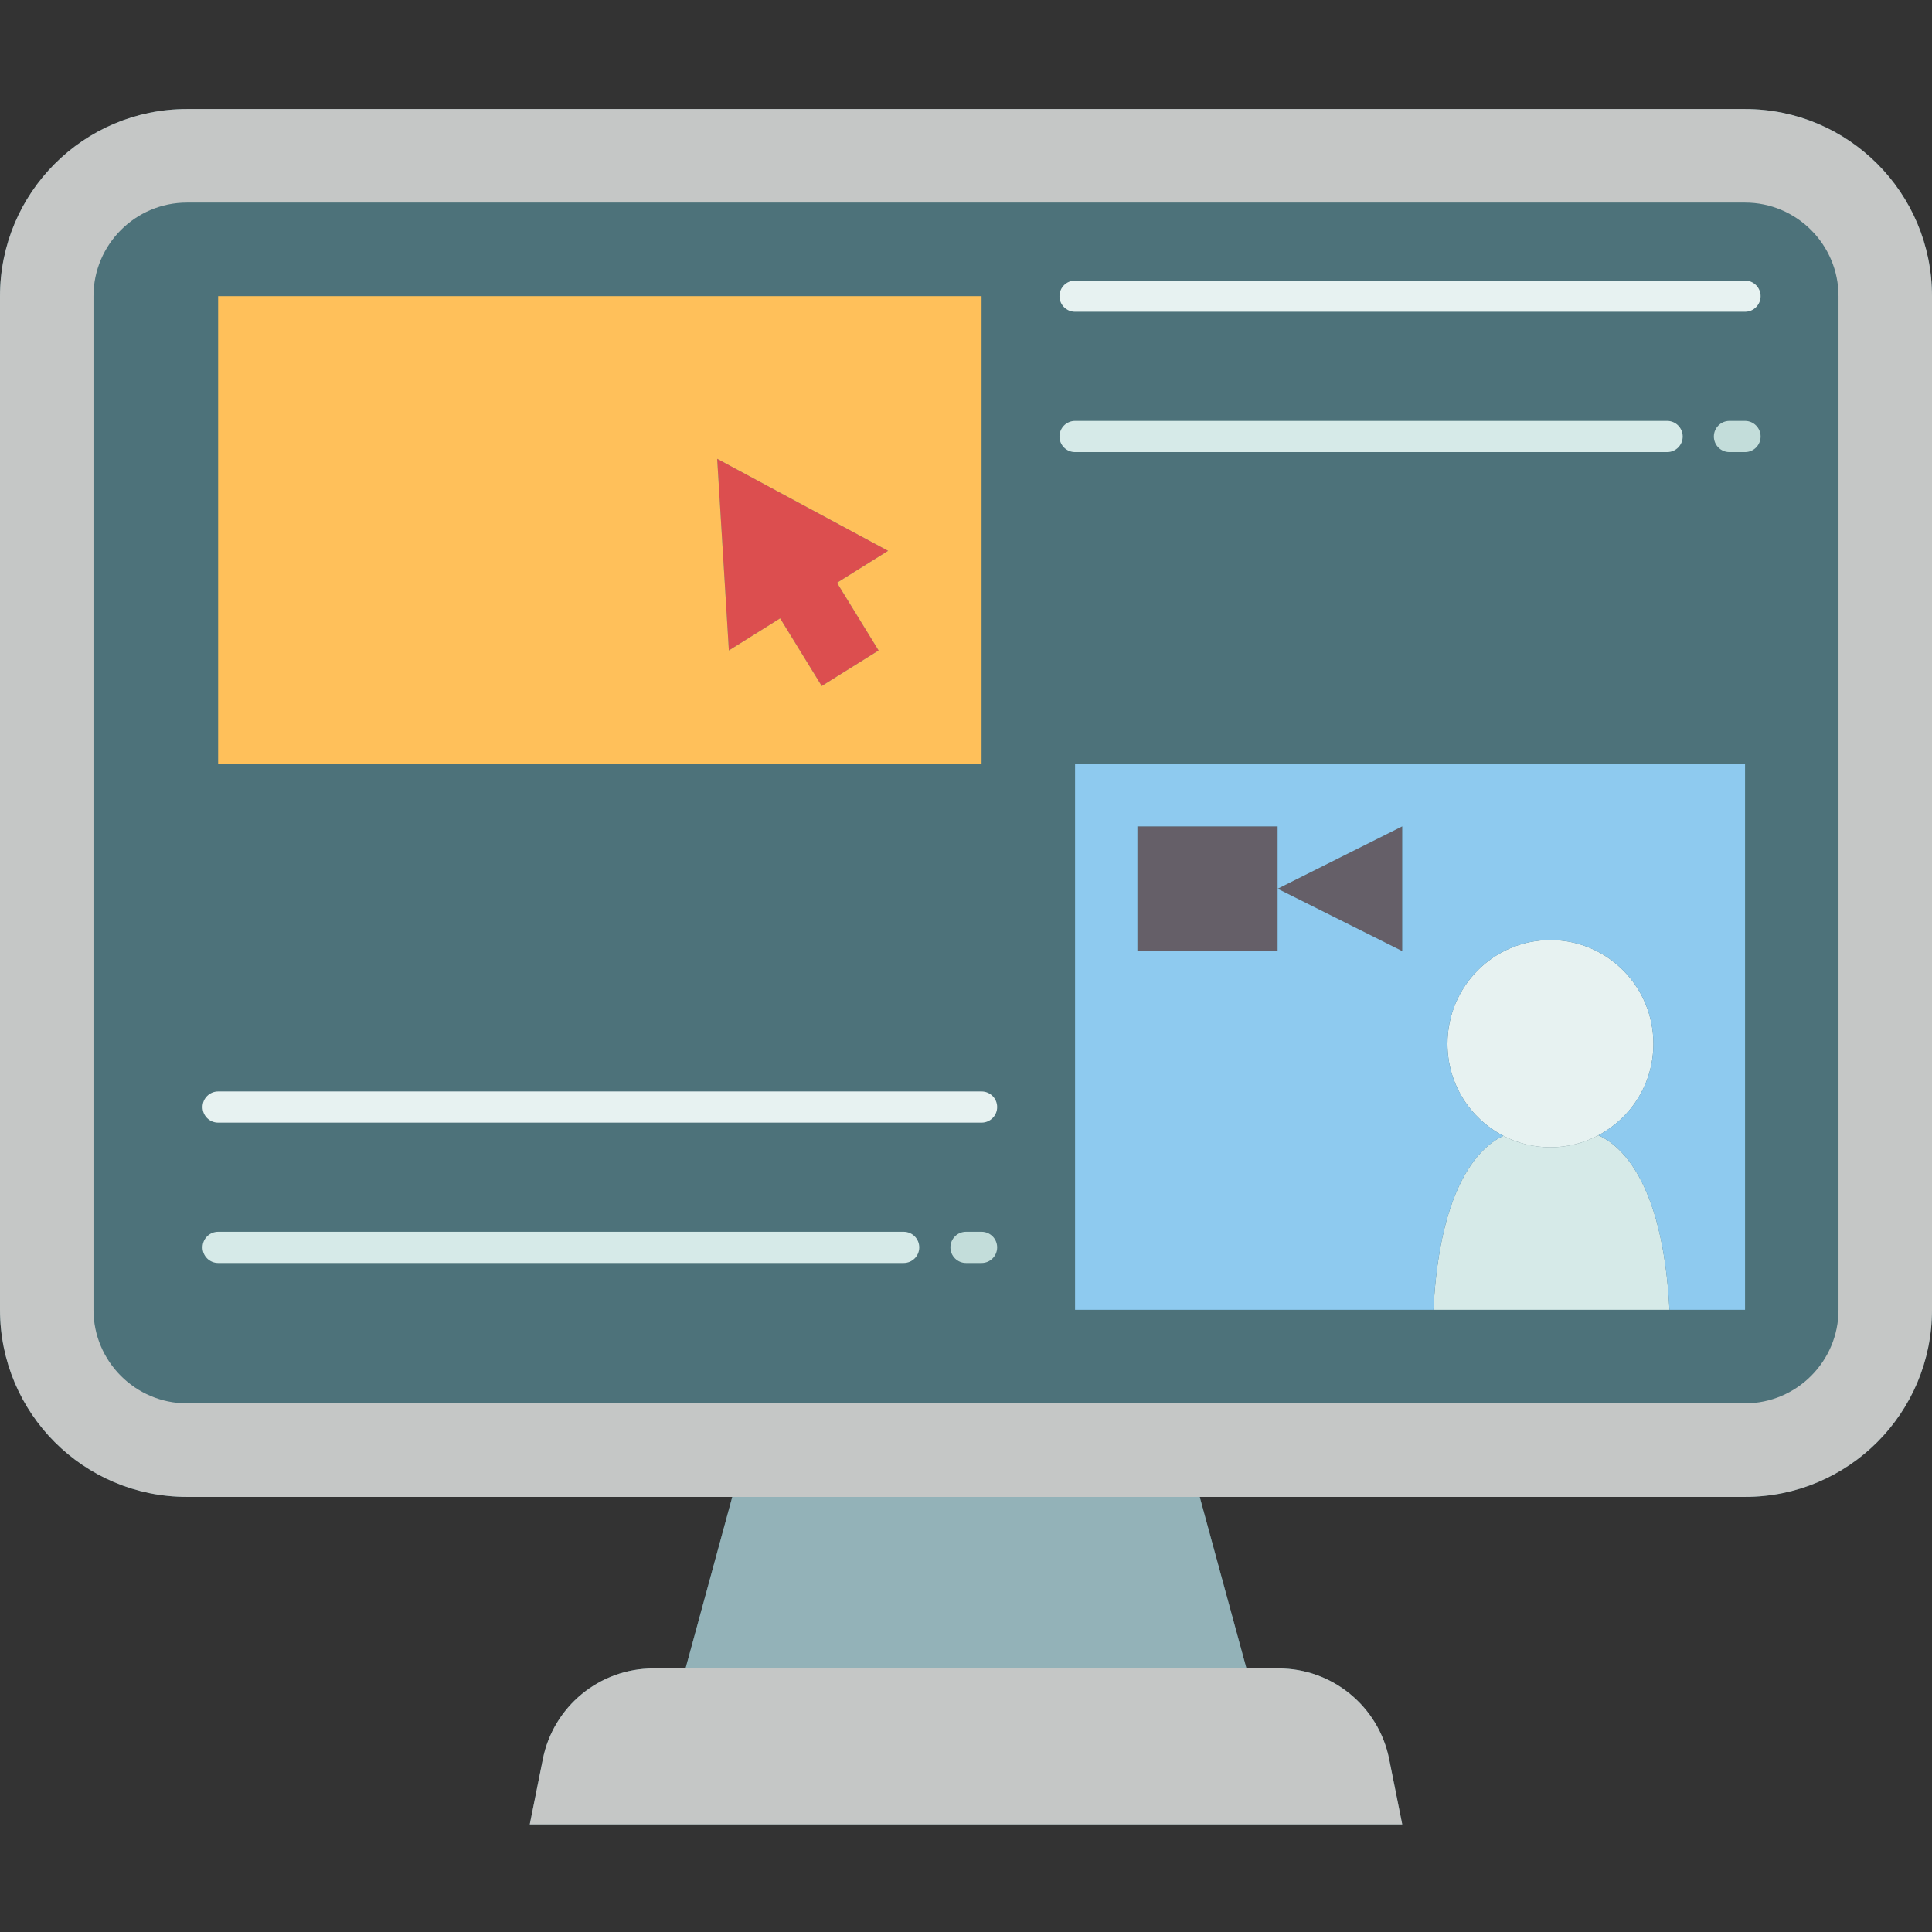 <svg xmlns="http://www.w3.org/2000/svg" xmlns:xlink="http://www.w3.org/1999/xlink" width="500" zoomAndPan="magnify" viewBox="0 0 375 375" height="500" preserveAspectRatio="xMidYMid meet" version="1.0"><rect x="0" y="0" width="375" height="375" fill="#333333" stroke="none"/><defs><clipPath id="a2239bf834"><path d="M 0 21.137 L 375 21.137 L 375 354.137 L 0 354.137 Z M 0 21.137 " clip-rule="nonzero"/></clipPath><clipPath id="5fa86803c4"><path d="M 102 323 L 273 323 L 273 354.137 L 102 354.137 Z M 102 323 " clip-rule="nonzero"/></clipPath><clipPath id="d7dc328975"><path d="M 0 21.137 L 375 21.137 L 375 291 L 0 291 Z M 0 21.137 " clip-rule="nonzero"/></clipPath></defs><g clip-path="url(#a2239bf834)"><path fill="#4d727a" d="M 338.711 21.164 L 36.289 21.164 C 16.238 21.164 0 37.418 0 57.484 L 0 254.227 C 0 274.293 16.238 290.547 36.289 290.547 L 142.137 290.547 L 133.066 323.84 L 126.805 323.84 C 116.371 323.84 107.391 331.227 105.363 341.457 L 102.824 354.109 L 272.176 354.109 L 269.637 341.457 C 267.609 331.227 258.629 323.84 248.195 323.84 L 241.934 323.84 L 232.863 290.547 L 338.711 290.547 C 358.762 290.547 375 274.293 375 254.227 L 375 57.484 C 375 37.418 358.762 21.164 338.711 21.164 Z M 338.711 21.164 " fill-opacity="1" fill-rule="nonzero"/></g><path fill="#655f68" d="M 272.176 160.395 L 272.176 184.609 L 247.984 172.504 Z M 272.176 160.395 " fill-opacity="1" fill-rule="nonzero"/><path fill="#655f68" d="M 220.766 160.395 L 247.984 160.395 L 247.984 184.609 L 220.766 184.609 Z M 220.766 160.395 " fill-opacity="1" fill-rule="nonzero"/><path fill="#d6eae8" d="M 324.043 254.227 L 278.227 254.227 C 279.496 229.195 287.781 222.324 291.773 220.477 L 291.773 220.445 C 294.527 221.898 297.641 222.688 300.938 222.688 C 304.324 222.688 307.5 221.84 310.254 220.355 C 314.152 222.082 322.742 228.738 324.043 254.227 Z M 324.043 254.227 " fill-opacity="1" fill-rule="nonzero"/><path fill="#e7f2f1" d="M 300.938 182.461 C 311.977 182.461 320.926 191.48 320.926 202.59 C 320.926 210.309 316.602 216.996 310.254 220.355 C 307.5 221.84 304.324 222.688 300.938 222.688 C 297.641 222.688 294.527 221.898 291.773 220.445 C 285.332 217.117 280.949 210.367 280.949 202.59 C 280.949 191.48 289.898 182.461 300.938 182.461 Z M 300.938 182.461 " fill-opacity="1" fill-rule="nonzero"/><path fill="#8ecaef" d="M 280.949 202.59 C 280.949 210.367 285.332 217.117 291.773 220.445 L 291.773 220.477 C 287.781 222.324 279.496 229.195 278.227 254.227 L 208.668 254.227 L 208.668 148.289 L 338.711 148.289 L 338.711 254.227 L 324.043 254.227 C 322.742 228.738 314.152 222.082 310.254 220.355 C 316.602 216.996 320.926 210.309 320.926 202.59 C 320.926 191.48 311.977 182.461 300.938 182.461 C 289.898 182.461 280.949 191.48 280.949 202.59 Z M 272.176 184.609 L 272.176 160.395 L 247.984 172.504 L 247.984 160.395 L 220.766 160.395 L 220.766 184.609 L 247.984 184.609 L 247.984 172.504 Z M 272.176 184.609 " fill-opacity="1" fill-rule="nonzero"/><path fill="#dc4e4f" d="M 172.379 106.914 L 162.461 113.117 L 170.535 126.254 L 159.496 133.156 L 151.422 120.02 L 141.473 126.254 L 139.293 90.57 L 139.203 89.055 Z M 172.379 106.914 " fill-opacity="1" fill-rule="nonzero"/><path fill="#ffc05a" d="M 190.523 57.484 L 190.523 148.289 L 42.34 148.289 L 42.34 57.484 Z M 162.461 113.117 L 172.379 106.914 L 139.203 89.055 L 139.293 90.57 L 141.473 126.254 L 151.422 120.02 L 159.496 133.156 L 170.535 126.254 Z M 162.461 113.117 " fill-opacity="1" fill-rule="nonzero"/><path fill="#93b2b8" d="M 232.863 290.547 L 241.934 323.84 L 133.066 323.84 L 142.137 290.547 Z M 232.863 290.547 " fill-opacity="1" fill-rule="nonzero"/><g clip-path="url(#5fa86803c4)"><path fill="#c5c7c6" d="M 269.637 341.457 L 272.176 354.109 L 102.824 354.109 L 105.363 341.457 C 107.391 331.227 116.371 323.84 126.805 323.84 L 248.195 323.84 C 258.629 323.84 267.609 331.227 269.637 341.457 Z M 269.637 341.457 " fill-opacity="1" fill-rule="nonzero"/></g><g clip-path="url(#d7dc328975)"><path fill="#c5c7c6" d="M 375 57.484 L 375 254.227 C 375 274.293 358.762 290.547 338.711 290.547 L 36.289 290.547 C 16.238 290.547 0 274.293 0 254.227 L 0 57.484 C 0 37.418 16.238 21.164 36.289 21.164 L 338.711 21.164 C 358.762 21.164 375 37.418 375 57.484 Z M 356.855 254.227 L 356.855 57.484 C 356.855 47.469 348.719 39.324 338.711 39.324 L 36.289 39.324 C 26.281 39.324 18.145 47.469 18.145 57.484 L 18.145 254.227 C 18.145 264.242 26.281 272.387 36.289 272.387 L 338.711 272.387 C 348.719 272.387 356.855 264.242 356.855 254.227 Z M 356.855 254.227 " fill-opacity="1" fill-rule="nonzero"/></g><path fill="#e7f2f1" d="M 190.523 217.902 L 42.34 217.902 C 40.668 217.902 39.316 216.547 39.316 214.879 C 39.316 213.207 40.668 211.852 42.34 211.852 L 190.523 211.852 C 192.195 211.852 193.547 213.207 193.547 214.879 C 193.547 216.547 192.195 217.902 190.523 217.902 Z M 190.523 217.902 " fill-opacity="1" fill-rule="nonzero"/><path fill="#c3ddda" d="M 190.523 245.145 L 187.5 245.145 C 185.832 245.145 184.477 243.789 184.477 242.117 C 184.477 240.445 185.832 239.09 187.5 239.09 L 190.523 239.09 C 192.195 239.09 193.547 240.445 193.547 242.117 C 193.547 243.789 192.195 245.145 190.523 245.145 Z M 190.523 245.145 " fill-opacity="1" fill-rule="nonzero"/><path fill="#d6eae8" d="M 175.402 245.145 L 42.34 245.145 C 40.668 245.145 39.316 243.789 39.316 242.117 C 39.316 240.445 40.668 239.09 42.34 239.09 L 175.402 239.09 C 177.074 239.09 178.426 240.445 178.426 242.117 C 178.426 243.789 177.074 245.145 175.402 245.145 Z M 175.402 245.145 " fill-opacity="1" fill-rule="nonzero"/><path fill="#e7f2f1" d="M 338.711 60.512 L 208.668 60.512 C 207 60.512 205.645 59.156 205.645 57.484 C 205.645 55.816 207 54.461 208.668 54.461 L 338.711 54.461 C 340.379 54.461 341.734 55.816 341.734 57.484 C 341.734 59.156 340.379 60.512 338.711 60.512 Z M 338.711 60.512 " fill-opacity="1" fill-rule="nonzero"/><path fill="#c3ddda" d="M 338.711 87.754 L 335.684 87.754 C 334.016 87.754 332.66 86.398 332.66 84.727 C 332.66 83.055 334.016 81.699 335.684 81.699 L 338.711 81.699 C 340.379 81.699 341.734 83.055 341.734 84.727 C 341.734 86.398 340.379 87.754 338.711 87.754 Z M 338.711 87.754 " fill-opacity="1" fill-rule="nonzero"/><path fill="#d6eae8" d="M 323.59 87.754 L 208.668 87.754 C 207 87.754 205.645 86.398 205.645 84.727 C 205.645 83.055 207 81.699 208.668 81.699 L 323.59 81.699 C 325.258 81.699 326.613 83.055 326.613 84.727 C 326.613 86.398 325.258 87.754 323.59 87.754 Z M 323.59 87.754 " fill-opacity="1" fill-rule="nonzero"/></svg>